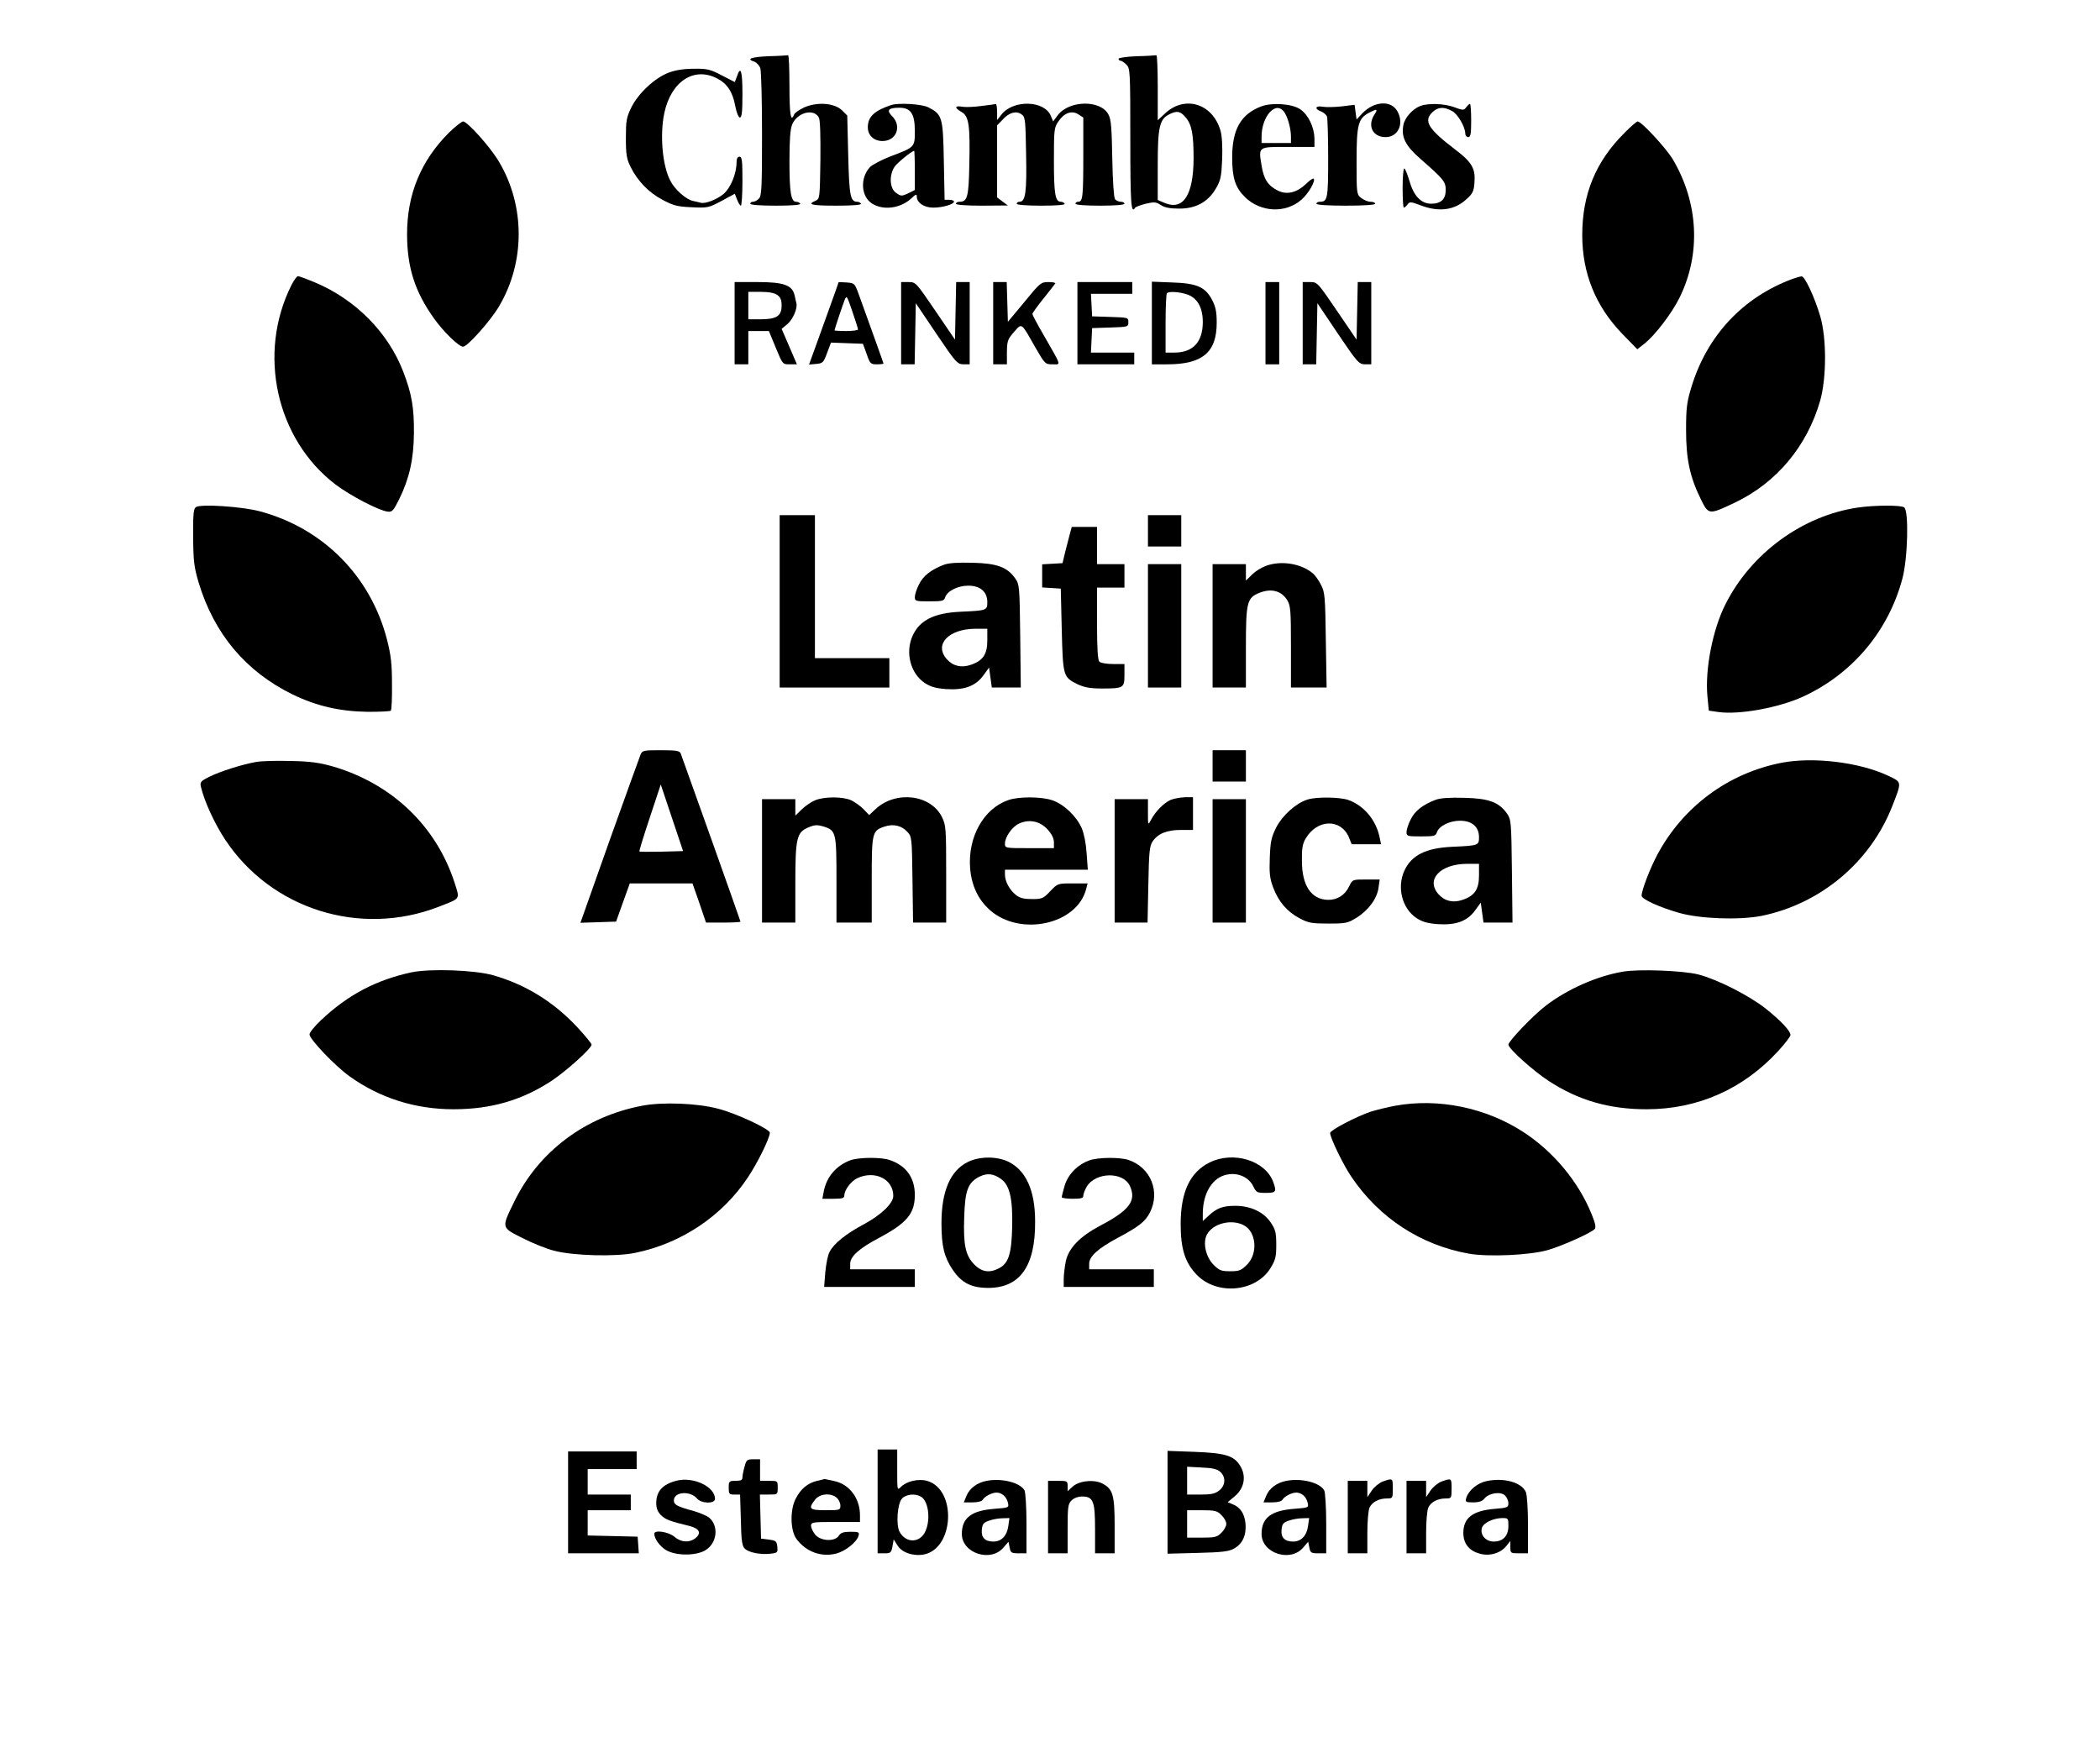 <?xml version="1.0" standalone="no"?>
<!DOCTYPE svg PUBLIC "-//W3C//DTD SVG 20010904//EN"
 "http://www.w3.org/TR/2001/REC-SVG-20010904/DTD/svg10.dtd">
<svg version="1.0" xmlns="http://www.w3.org/2000/svg"
 width="1072pt" height="900pt" viewBox="0 0 1072 900"
 preserveAspectRatio="xMidYMid meet">

<g transform="translate(0,900) scale(0.1,-0.1)"
fill="#000000" stroke="none">
<path d="M3923 8713 c-89 -4 -116 -14 -72 -28 11 -4 24 -18 30 -32 5 -13 9
-165 9 -338 0 -272 -2 -316 -16 -329 -8 -9 -22 -16 -30 -16 -8 0 -14 -4 -14
-10 0 -6 50 -10 131 -10 84 0 128 4 124 10 -3 6 -13 10 -21 10 -26 0 -34 48
-34 206 0 111 4 164 14 189 26 61 110 83 136 35 7 -12 9 -93 8 -217 -3 -195
-3 -198 -25 -208 -45 -19 -21 -25 108 -25 84 0 128 4 124 10 -3 6 -12 10 -19
10 -35 0 -41 30 -46 236 l-5 204 -27 27 c-38 37 -125 44 -192 15 -25 -12 -49
-28 -52 -36 -17 -44 -24 -1 -24 144 0 88 -3 159 -7 158 -5 -1 -50 -4 -100 -5z"/>
<path d="M5803 8713 c-51 -2 -93 -8 -93 -13 0 -6 5 -10 10 -10 6 0 19 -9 30
-20 19 -19 20 -33 20 -380 0 -330 4 -384 24 -351 3 5 28 14 55 21 43 10 53 9
77 -7 20 -13 47 -18 94 -18 85 0 147 34 187 103 24 41 28 59 32 151 2 64 -1
120 -9 145 -41 140 -186 182 -287 83 l-33 -31 0 167 c0 92 -3 166 -7 165 -5
-1 -50 -4 -100 -5z m250 -313 c31 -36 40 -87 40 -210 -1 -187 -53 -266 -148
-226 l-35 15 0 178 c0 195 9 235 60 260 38 19 56 16 83 -17z"/>
<path d="M3413 8629 c-71 -27 -155 -106 -190 -177 -25 -51 -28 -68 -28 -157 0
-84 4 -107 24 -147 35 -71 92 -131 163 -168 54 -29 75 -35 148 -38 82 -4 87
-3 153 32 l68 37 12 -31 c6 -16 15 -30 19 -30 4 0 8 56 8 125 0 104 -2 125
-15 125 -10 0 -15 -10 -15 -28 0 -57 -29 -129 -65 -161 -34 -29 -95 -53 -118
-46 -7 2 -24 6 -39 9 -37 8 -95 60 -117 105 -40 78 -53 233 -30 343 34 161
150 239 269 178 51 -26 80 -68 93 -140 7 -36 17 -60 24 -60 10 0 13 30 13 120
0 119 -9 147 -28 90 l-11 -29 -66 34 c-59 31 -75 35 -143 34 -52 0 -94 -7
-129 -20z"/>
<path d="M4550 8464 c-87 -29 -120 -60 -120 -114 0 -41 31 -70 75 -70 71 0
100 76 49 127 -30 30 -20 43 37 43 58 0 79 -31 79 -118 0 -84 1 -83 -126 -131
-44 -17 -91 -42 -103 -54 -52 -56 -46 -152 12 -187 58 -36 146 -23 200 28 22
21 27 22 27 9 0 -32 37 -57 84 -57 48 0 106 17 106 31 0 5 -11 9 -24 9 l-24 0
-4 200 c-4 222 -8 236 -79 272 -33 17 -150 24 -189 12z m120 -334 l0 -100 -34
-17 c-32 -15 -37 -15 -60 1 -34 22 -39 88 -10 134 12 19 89 82 101 82 1 0 3
-45 3 -100z"/>
<path d="M5010 8459 c-36 -5 -80 -7 -97 -4 -41 7 -42 -5 -4 -27 37 -21 44 -68
39 -275 -3 -157 -10 -183 -49 -183 -11 0 -19 -4 -19 -10 0 -6 51 -10 133 -10
l132 1 -27 20 -28 21 0 184 0 184 28 29 c33 37 70 47 97 27 19 -13 20 -28 23
-203 4 -192 -3 -243 -33 -243 -8 0 -15 -4 -15 -10 0 -6 49 -10 126 -10 81 0
123 4 119 10 -3 6 -13 10 -20 10 -28 0 -35 40 -35 208 0 159 1 171 23 202 29
44 69 58 102 36 l25 -16 0 -199 c0 -207 -3 -231 -26 -231 -8 0 -14 -4 -14 -10
0 -6 48 -10 125 -10 77 0 125 4 125 10 0 6 -8 10 -19 10 -10 0 -23 6 -29 13
-6 7 -12 93 -14 207 -3 160 -6 201 -20 226 -41 76 -202 72 -259 -5 l-23 -31
-12 29 c-33 79 -192 83 -252 6 l-22 -28 0 42 c0 22 -3 40 -7 40 -5 -1 -37 -6
-73 -10z"/>
<path d="M6439 8457 c-104 -39 -149 -117 -149 -260 0 -105 15 -153 65 -203 79
-78 208 -85 289 -13 35 30 73 96 62 107 -4 3 -21 -9 -39 -27 -48 -45 -98 -57
-144 -34 -50 25 -72 58 -83 128 -16 98 -19 95 136 95 l134 0 0 43 c-1 56 -30
119 -71 148 -40 29 -143 37 -200 16z m113 -24 c19 -22 38 -86 38 -130 l0 -33
-75 0 -75 0 0 33 c0 48 17 97 42 124 26 27 49 29 70 6z"/>
<path d="M6850 8457 c-36 -4 -80 -5 -97 -2 -39 7 -45 -11 -9 -24 13 -5 26 -17
30 -26 3 -9 6 -105 6 -214 0 -204 -3 -221 -42 -221 -10 0 -18 -4 -18 -10 0 -6
57 -10 150 -10 93 0 150 4 150 10 0 6 -11 10 -24 10 -13 0 -34 9 -47 19 -24
19 -24 23 -24 188 0 187 8 219 65 248 40 21 45 19 26 -10 -37 -57 -9 -115 57
-115 63 0 95 66 62 129 -31 61 -120 56 -181 -8 l-29 -31 -5 37 -5 38 -65 -8z"/>
<path d="M7250 8459 c-40 -16 -79 -60 -86 -97 -12 -62 10 -106 88 -174 118
-103 128 -116 128 -158 0 -47 -24 -70 -74 -70 -52 0 -90 40 -112 119 -10 33
-21 61 -26 61 -4 0 -8 -45 -8 -100 0 -55 3 -100 6 -100 4 0 12 7 19 16 11 15
16 15 69 -5 93 -35 172 -24 233 33 31 28 37 40 40 87 5 69 -14 102 -99 166
-138 105 -163 146 -115 191 28 26 57 28 98 6 30 -15 68 -80 69 -116 0 -10 7
-18 15 -18 12 0 15 16 15 85 0 47 -3 85 -6 85 -4 0 -12 -8 -19 -17 -12 -17
-16 -17 -62 0 -52 19 -133 21 -173 6z"/>
<path d="M2292 8323 c-144 -144 -215 -316 -214 -523 1 -167 40 -289 137 -425
48 -68 127 -145 149 -145 22 0 141 133 184 207 133 225 133 511 0 736 -43 74
-162 207 -184 207 -7 0 -40 -26 -72 -57z"/>
<path d="M8293 8322 c-147 -146 -216 -313 -216 -522 0 -195 68 -363 204 -504
l77 -79 37 29 c54 43 140 155 180 237 109 223 95 483 -36 704 -35 58 -160 193
-179 193 -5 0 -36 -26 -67 -58z"/>
<path d="M1487 7543 c-174 -348 -77 -785 225 -1016 75 -57 224 -135 268 -139
22 -3 29 6 58 64 52 106 74 205 75 338 1 129 -11 199 -54 311 -77 202 -245
371 -453 458 -41 17 -79 31 -85 31 -6 0 -21 -21 -34 -47z"/>
<path d="M9150 7576 c-254 -94 -437 -291 -516 -553 -23 -75 -27 -106 -27 -218
0 -148 19 -239 75 -353 40 -81 41 -81 172 -19 215 102 371 289 438 523 32 115
33 316 0 429 -28 96 -79 205 -95 204 -7 0 -28 -6 -47 -13z"/>
<path d="M3750 7350 l0 -210 35 0 35 0 0 85 0 85 53 0 52 0 35 -85 c35 -85 35
-85 71 -85 l37 0 -39 91 -39 90 30 25 c28 24 53 82 45 107 -2 7 -6 25 -9 40
-12 51 -55 67 -188 67 l-118 0 0 -210z m218 144 c16 -11 22 -25 22 -54 0 -53
-26 -70 -107 -70 l-63 0 0 70 0 70 63 0 c40 0 70 -5 85 -16z"/>
<path d="M4280 7558 c0 -3 -12 -38 -109 -306 l-41 -113 36 3 c34 3 38 7 56 56
l20 53 81 -3 82 -3 19 -52 c17 -50 21 -53 52 -53 19 0 34 2 34 4 0 3 -59 167
-129 361 -18 48 -20 50 -60 53 -22 2 -41 2 -41 0z m100 -240 c0 -4 -27 -8 -60
-8 -33 0 -60 2 -60 3 0 6 40 125 51 154 11 27 12 25 40 -57 16 -46 29 -88 29
-92z"/>
<path d="M4600 7350 l0 -210 35 0 34 0 3 156 3 156 105 -156 c99 -147 107
-155 138 -156 l32 0 0 210 0 210 -35 0 -34 0 -3 -147 -3 -147 -100 147 c-99
145 -100 147 -137 147 l-38 0 0 -210z"/>
<path d="M5070 7350 l0 -210 35 0 35 0 0 63 c1 57 4 65 36 102 42 47 35 52
111 -82 47 -81 49 -83 86 -83 44 0 48 -14 -44 147 -33 56 -59 106 -59 110 0 4
25 40 56 78 31 39 58 73 61 78 2 4 -14 7 -35 7 -38 0 -43 -4 -123 -102 l-84
-101 -3 101 -3 102 -34 0 -35 0 0 -210z"/>
<path d="M5500 7350 l0 -210 145 0 145 0 0 30 0 30 -110 0 -111 0 3 63 3 62
93 3 c90 3 92 3 92 27 0 24 -2 24 -92 27 l-93 3 -3 58 -3 57 106 0 105 0 0 30
0 30 -140 0 -140 0 0 -210z"/>
<path d="M5880 7351 l0 -211 78 0 c180 0 253 61 253 212 0 55 -5 81 -23 116
-35 67 -78 86 -205 90 l-103 4 0 -211z m180 146 c52 -18 80 -67 80 -141 0
-102 -50 -156 -145 -156 l-45 0 0 148 c0 82 3 152 7 155 10 11 64 7 103 -6z"/>
<path d="M6460 7350 l0 -210 35 0 35 0 0 210 0 210 -35 0 -35 0 0 -210z"/>
<path d="M6650 7350 l0 -210 35 0 34 0 3 156 3 156 105 -156 c99 -147 107
-155 138 -156 l32 0 0 210 0 210 -35 0 -34 0 -3 -147 -3 -147 -100 147 c-99
145 -100 147 -137 147 l-38 0 0 -210z"/>
<path d="M1000 6411 c-12 -8 -15 -37 -14 -153 1 -125 5 -154 28 -232 79 -262
241 -455 481 -572 122 -59 241 -86 382 -88 61 0 114 2 118 6 4 3 7 64 6 135 0
103 -5 147 -25 226 -83 325 -327 571 -651 657 -91 24 -301 38 -325 21z"/>
<path d="M9485 6409 c-283 -41 -546 -233 -677 -494 -65 -128 -105 -332 -92
-470 l7 -73 49 -7 c108 -15 309 22 433 79 251 116 434 333 506 601 28 103 34
349 9 365 -18 12 -152 11 -235 -1z"/>
<path d="M3980 5930 l0 -440 280 0 280 0 0 75 0 75 -190 0 -190 0 0 365 0 365
-90 0 -90 0 0 -440z"/>
<path d="M5860 6290 l0 -80 85 0 85 0 0 80 0 80 -85 0 -85 0 0 -80z"/>
<path d="M5461 6273 c-5 -21 -16 -63 -24 -93 l-13 -55 -52 -3 -52 -3 0 -59 0
-59 48 -3 47 -3 5 -210 c6 -237 7 -242 80 -278 35 -16 63 -22 125 -22 111 0
115 3 115 70 l0 55 -58 0 c-32 0 -63 5 -70 12 -8 8 -12 66 -12 195 l0 183 70
0 70 0 0 60 0 60 -70 0 -70 0 0 95 0 95 -65 0 -64 0 -10 -37z"/>
<path d="M4819 6117 c-66 -25 -107 -57 -128 -101 -12 -23 -21 -52 -21 -64 0
-21 5 -22 74 -22 67 0 75 2 81 21 11 32 64 59 118 59 61 0 97 -31 97 -84 0
-42 -3 -43 -135 -49 -136 -6 -210 -43 -246 -122 -39 -85 -12 -193 62 -242 29
-19 56 -27 109 -31 92 -6 150 15 190 70 l29 40 7 -51 7 -51 74 0 74 0 -3 263
c-3 256 -4 263 -26 295 -41 57 -92 76 -217 79 -74 2 -122 -1 -146 -10z m221
-386 c0 -71 -22 -104 -84 -125 -49 -17 -92 -6 -123 29 -66 75 9 154 145 155
l62 0 0 -59z"/>
<path d="M6477 6116 c-28 -8 -62 -27 -83 -47 l-34 -33 0 42 0 42 -85 0 -85 0
0 -315 0 -315 85 0 85 0 0 200 c0 239 5 259 73 285 59 22 109 8 138 -39 17
-28 19 -52 19 -238 l0 -208 91 0 91 0 -4 243 c-3 223 -5 245 -25 282 -11 22
-29 47 -39 56 -55 48 -149 67 -227 45z"/>
<path d="M5860 5805 l0 -315 85 0 85 0 0 315 0 315 -85 0 -85 0 0 -315z"/>
<path d="M3270 5148 c-5 -13 -77 -211 -159 -441 l-148 -418 91 3 91 3 35 98
35 97 160 0 160 0 35 -100 34 -100 88 0 c48 0 88 2 88 5 0 4 -290 818 -305
858 -6 14 -21 17 -101 17 -88 0 -95 -1 -104 -22z m107 -496 c-60 -1 -111 -1
-113 1 -2 2 22 80 53 173 l56 169 57 -170 57 -170 -110 -3z"/>
<path d="M6190 5090 l0 -80 85 0 85 0 0 80 0 80 -85 0 -85 0 0 -80z"/>
<path d="M1307 5110 c-73 -13 -186 -49 -239 -76 -44 -22 -48 -27 -42 -52 17
-73 70 -188 123 -268 235 -356 690 -499 1091 -343 113 44 108 36 81 121 -93
289 -318 505 -618 594 -70 20 -115 27 -218 29 -71 2 -152 0 -178 -5z"/>
<path d="M9095 5106 c-273 -53 -503 -224 -634 -468 -38 -71 -81 -183 -81 -211
0 -17 89 -58 190 -87 107 -31 307 -38 421 -16 302 61 556 274 668 559 50 128
51 123 -21 157 -147 69 -382 97 -543 66z"/>
<path d="M4160 4914 c-19 -8 -50 -29 -67 -46 l-33 -32 0 42 0 42 -85 0 -85 0
0 -315 0 -315 85 0 85 0 0 200 c0 233 7 261 67 286 30 13 44 14 75 5 66 -20
68 -29 68 -273 l0 -218 90 0 90 0 0 218 c0 242 2 251 65 272 45 15 86 6 116
-26 24 -25 24 -30 27 -245 l3 -219 85 0 84 0 0 247 c0 231 -1 249 -21 291 -57
116 -236 138 -340 41 l-32 -30 -29 30 c-15 16 -44 36 -62 45 -43 20 -139 20
-186 0z"/>
<path d="M5146 4915 c-125 -44 -205 -187 -194 -345 7 -90 40 -161 100 -215
155 -139 448 -75 493 108 l7 27 -76 0 c-77 0 -77 0 -115 -40 -35 -37 -42 -40
-93 -40 -41 0 -62 5 -82 21 -32 25 -56 69 -56 104 l0 25 211 0 212 0 -6 83
c-3 50 -13 100 -25 129 -27 61 -91 122 -149 142 -57 20 -174 20 -227 1z m201
-149 c22 -24 33 -46 33 -66 l0 -30 -125 0 c-123 0 -125 0 -125 23 0 34 37 87
73 103 51 23 106 12 144 -30z"/>
<path d="M5975 4916 c-35 -16 -77 -59 -99 -101 -16 -30 -16 -30 -16 38 l0 67
-85 0 -85 0 0 -315 0 -315 84 0 84 0 4 193 c3 164 6 197 21 220 27 41 73 60
145 60 l62 0 0 83 0 84 -42 0 c-24 -1 -56 -7 -73 -14z"/>
<path d="M6674 4918 c-59 -19 -127 -80 -159 -142 -25 -50 -30 -72 -33 -155 -3
-79 0 -106 17 -151 27 -73 72 -125 135 -158 45 -24 62 -27 147 -27 89 0 99 2
144 30 60 37 105 98 112 153 l6 42 -70 0 c-69 0 -69 0 -86 -35 -21 -45 -61
-70 -109 -69 -85 3 -132 73 -132 199 -1 62 3 87 19 114 59 100 180 103 221 6
l14 -35 75 0 75 0 -7 33 c-17 88 -79 164 -160 193 -44 15 -164 17 -209 2z"/>
<path d="M7329 4917 c-66 -25 -107 -57 -128 -101 -12 -23 -21 -52 -21 -64 0
-21 5 -22 74 -22 67 0 75 2 81 21 11 32 64 59 118 59 61 0 97 -31 97 -84 0
-42 -3 -43 -135 -49 -136 -6 -210 -43 -246 -122 -39 -85 -12 -193 62 -242 29
-19 56 -27 109 -31 92 -6 150 15 190 70 l29 40 7 -51 7 -51 74 0 74 0 -3 263
c-3 256 -4 263 -26 295 -41 57 -92 76 -217 79 -74 2 -122 -1 -146 -10z m221
-386 c0 -71 -22 -104 -84 -125 -49 -17 -92 -6 -123 29 -66 75 9 154 145 155
l62 0 0 -59z"/>
<path d="M6190 4605 l0 -315 85 0 85 0 0 315 0 315 -85 0 -85 0 0 -315z"/>
<path d="M2100 4036 c-180 -39 -325 -115 -462 -245 -32 -30 -58 -62 -58 -72 0
-24 131 -162 206 -215 154 -110 334 -167 529 -167 191 0 349 46 499 144 77 51
206 167 206 186 0 5 -33 46 -74 90 -120 128 -261 216 -428 264 -95 27 -322 35
-418 15z"/>
<path d="M8282 4039 c-133 -23 -283 -90 -392 -174 -63 -48 -190 -181 -190
-198 0 -20 124 -132 205 -185 151 -99 309 -145 500 -145 262 0 494 103 673
298 34 37 62 74 62 81 0 21 -50 74 -128 136 -84 66 -245 148 -342 173 -77 20
-309 29 -388 14z"/>
<path d="M3278 3355 c-290 -55 -528 -233 -653 -490 -66 -135 -67 -131 43 -186
51 -26 123 -55 160 -64 97 -26 316 -32 415 -11 235 48 444 188 574 384 51 76
112 201 113 229 0 19 -174 100 -265 123 -105 28 -283 35 -387 15z"/>
<path d="M7123 3355 c-39 -7 -95 -21 -125 -30 -72 -24 -208 -95 -208 -109 0
-25 68 -165 110 -226 141 -208 352 -346 597 -390 100 -18 317 -8 407 19 77 23
221 88 237 107 7 9 2 31 -16 75 -67 166 -195 320 -349 420 -191 124 -433 174
-653 134z"/>
<path d="M4342 3077 c-73 -27 -123 -85 -137 -160 l-7 -37 56 0 c45 0 56 3 56
16 0 28 33 73 66 89 89 42 184 -4 184 -90 0 -38 -61 -97 -150 -145 -92 -49
-154 -99 -175 -141 -9 -15 -18 -62 -22 -104 l-6 -75 232 0 231 0 0 45 0 45
-165 0 -165 0 0 28 c0 37 45 78 143 130 147 78 187 126 187 222 0 88 -45 150
-129 178 -43 15 -156 14 -199 -1z"/>
<path d="M4941 3068 c-90 -44 -135 -149 -135 -313 0 -117 14 -173 57 -237 45
-67 95 -93 182 -93 162 0 241 112 239 340 0 158 -47 260 -136 304 -60 29 -148
28 -207 -1z m169 -87 c44 -31 60 -100 57 -241 -3 -140 -18 -190 -68 -215 -47
-25 -87 -19 -124 18 -46 46 -58 99 -53 242 4 138 19 178 78 208 39 19 71 16
110 -12z"/>
<path d="M5561 3076 c-60 -21 -109 -72 -126 -128 -8 -28 -15 -55 -15 -60 0 -4
25 -8 55 -8 44 0 55 3 55 16 0 9 8 29 17 45 45 76 187 79 221 4 34 -75 -2
-124 -153 -203 -102 -54 -160 -114 -174 -180 -6 -29 -11 -71 -11 -92 l0 -40
230 0 230 0 0 45 0 45 -165 0 -165 0 0 28 c0 38 45 78 145 132 109 58 142 84
165 130 54 106 4 230 -109 268 -44 15 -156 14 -200 -2z"/>
<path d="M6174 3065 c-100 -50 -147 -151 -147 -315 0 -127 23 -198 84 -260
103 -104 299 -86 374 35 26 42 30 58 30 120 0 61 -4 78 -27 112 -36 55 -103
87 -183 87 -64 0 -94 -12 -137 -52 l-28 -26 0 38 c0 106 51 188 127 200 55 10
109 -15 131 -61 15 -31 19 -33 64 -33 52 0 56 6 37 57 -41 109 -204 158 -325
98z m175 -320 c64 -33 74 -144 17 -201 -30 -30 -40 -34 -86 -34 -46 0 -56 4
-85 33 -40 40 -56 113 -34 154 30 57 125 81 188 48z"/>
<path d="M4480 1335 l0 -265 35 0 c31 0 35 3 41 36 l6 35 19 -30 c22 -37 80
-57 135 -47 155 30 169 333 16 376 -44 12 -104 -2 -133 -31 -19 -19 -19 -18
-19 86 l0 105 -50 0 -50 0 0 -265z m220 25 c38 -20 52 -113 25 -175 -26 -63
-100 -66 -133 -5 -19 36 -11 143 12 169 20 22 65 28 96 11z"/>
<path d="M2900 1330 l0 -260 181 0 180 0 -3 43 -3 42 -127 3 -128 3 0 64 0 65
110 0 110 0 0 40 0 40 -110 0 -110 0 0 65 0 65 125 0 125 0 0 45 0 45 -175 0
-175 0 0 -260z"/>
<path d="M5960 1330 l0 -262 153 4 c121 3 159 7 184 21 46 24 66 69 61 129 -5
51 -27 84 -67 99 l-24 10 38 32 c48 41 58 103 25 155 -32 51 -76 64 -232 70
l-138 5 0 -263z m269 156 c30 -27 27 -70 -5 -95 -21 -17 -41 -21 -95 -21 l-69
0 0 71 0 71 74 -4 c55 -2 80 -8 95 -22z m6 -221 c14 -13 25 -33 25 -45 0 -11
-11 -32 -25 -45 -21 -22 -33 -25 -100 -25 l-75 0 0 70 0 70 75 0 c67 0 79 -3
100 -25z"/>
<path d="M3801 1513 c-6 -21 -11 -46 -11 -55 0 -14 -8 -18 -35 -18 -33 0 -35
-2 -35 -35 0 -32 2 -35 29 -35 l29 0 4 -130 c2 -104 6 -133 20 -146 20 -20 80
-32 131 -26 36 4 38 6 35 36 -3 28 -7 31 -43 36 l-40 5 -3 113 -3 112 46 0
c45 0 45 0 45 35 0 35 0 35 -45 35 l-45 0 0 55 0 55 -35 0 c-31 0 -35 -3 -44
-37z"/>
<path d="M3455 1441 c-72 -18 -105 -54 -105 -114 0 -27 7 -45 24 -62 22 -22
44 -31 144 -55 52 -13 64 -36 33 -62 -32 -25 -74 -23 -109 7 -30 25 -102 36
-102 15 0 -25 27 -63 59 -83 49 -30 151 -31 201 -2 61 36 71 125 19 168 -12 9
-47 24 -78 33 -85 23 -101 32 -101 54 0 44 82 51 118 10 22 -27 92 -28 92 -2
0 62 -110 114 -195 93z"/>
<path d="M4171 1440 c-48 -12 -83 -40 -109 -91 -30 -57 -28 -163 4 -206 49
-66 127 -94 204 -74 47 13 105 59 113 92 5 17 -1 19 -42 19 -35 0 -49 -5 -59
-20 -20 -32 -94 -28 -121 6 -12 15 -21 35 -21 45 0 18 10 19 125 19 l125 0 0
34 c0 87 -54 159 -132 175 -27 6 -50 11 -51 10 -1 -1 -17 -5 -36 -9z m101 -87
c10 -9 18 -27 18 -40 0 -22 -3 -23 -75 -23 -83 0 -91 7 -54 54 24 31 81 36
111 9z"/>
<path d="M5037 1440 c-49 -9 -88 -38 -104 -78 l-13 -32 44 0 c27 0 48 5 53 14
10 17 47 36 70 36 27 0 51 -21 58 -51 6 -26 6 -26 -70 -32 -116 -9 -165 -46
-165 -128 0 -99 148 -147 213 -69 l25 29 6 -30 c5 -26 9 -29 46 -29 l40 0 0
151 c0 84 -5 159 -10 170 -22 40 -116 64 -193 49z m110 -232 c-7 -49 -35 -78
-76 -78 -43 0 -63 21 -59 60 3 30 8 37 38 47 19 7 50 12 69 12 l34 1 -6 -42z"/>
<path d="M6567 1440 c-49 -9 -88 -38 -104 -78 l-13 -32 44 0 c27 0 48 5 53 14
10 17 47 36 70 36 27 0 51 -21 58 -51 6 -26 6 -26 -70 -32 -116 -9 -165 -46
-165 -128 0 -99 148 -147 213 -69 l25 29 6 -30 c5 -26 9 -29 46 -29 l40 0 0
151 c0 84 -5 159 -10 170 -22 40 -116 64 -193 49z m110 -232 c-7 -49 -35 -78
-76 -78 -43 0 -63 21 -59 60 3 30 8 37 38 47 19 7 50 12 69 12 l34 1 -6 -42z"/>
<path d="M7060 1437 c-19 -7 -44 -27 -57 -46 l-23 -34 0 42 0 41 -50 0 -50 0
0 -185 0 -185 50 0 50 0 0 105 c0 57 5 115 11 128 13 29 48 47 89 47 29 0 30
1 30 50 0 55 0 54 -50 37z"/>
<path d="M7360 1437 c-19 -7 -44 -27 -57 -46 l-23 -34 0 42 0 41 -50 0 -50 0
0 -185 0 -185 50 0 50 0 0 105 c0 57 5 115 11 128 13 29 48 47 89 47 29 0 30
1 30 50 0 55 0 54 -50 37z"/>
<path d="M7590 1439 c-47 -9 -93 -47 -105 -86 -6 -21 -3 -23 35 -23 30 0 47 6
58 20 23 28 83 37 105 15 9 -9 17 -27 17 -39 0 -21 -5 -24 -69 -29 -113 -9
-161 -46 -161 -123 0 -53 28 -90 81 -105 50 -16 109 1 138 38 l21 26 0 -32 c0
-30 1 -31 45 -31 l45 0 0 145 c0 82 -5 154 -11 168 -22 49 -110 74 -199 56z
m110 -229 c0 -51 -27 -80 -75 -80 -41 0 -71 35 -60 70 8 26 57 49 103 50 31 0
32 -1 32 -40z"/>
<path d="M5350 1255 l0 -185 50 0 50 0 0 125 c0 112 2 127 20 145 12 12 33 20
54 20 57 0 66 -24 66 -167 l0 -123 50 0 50 0 0 140 c0 158 -9 188 -62 216 -44
23 -121 14 -153 -16 l-25 -23 0 26 c0 26 -2 27 -50 27 l-50 0 0 -185z"/>
</g>
</svg>
